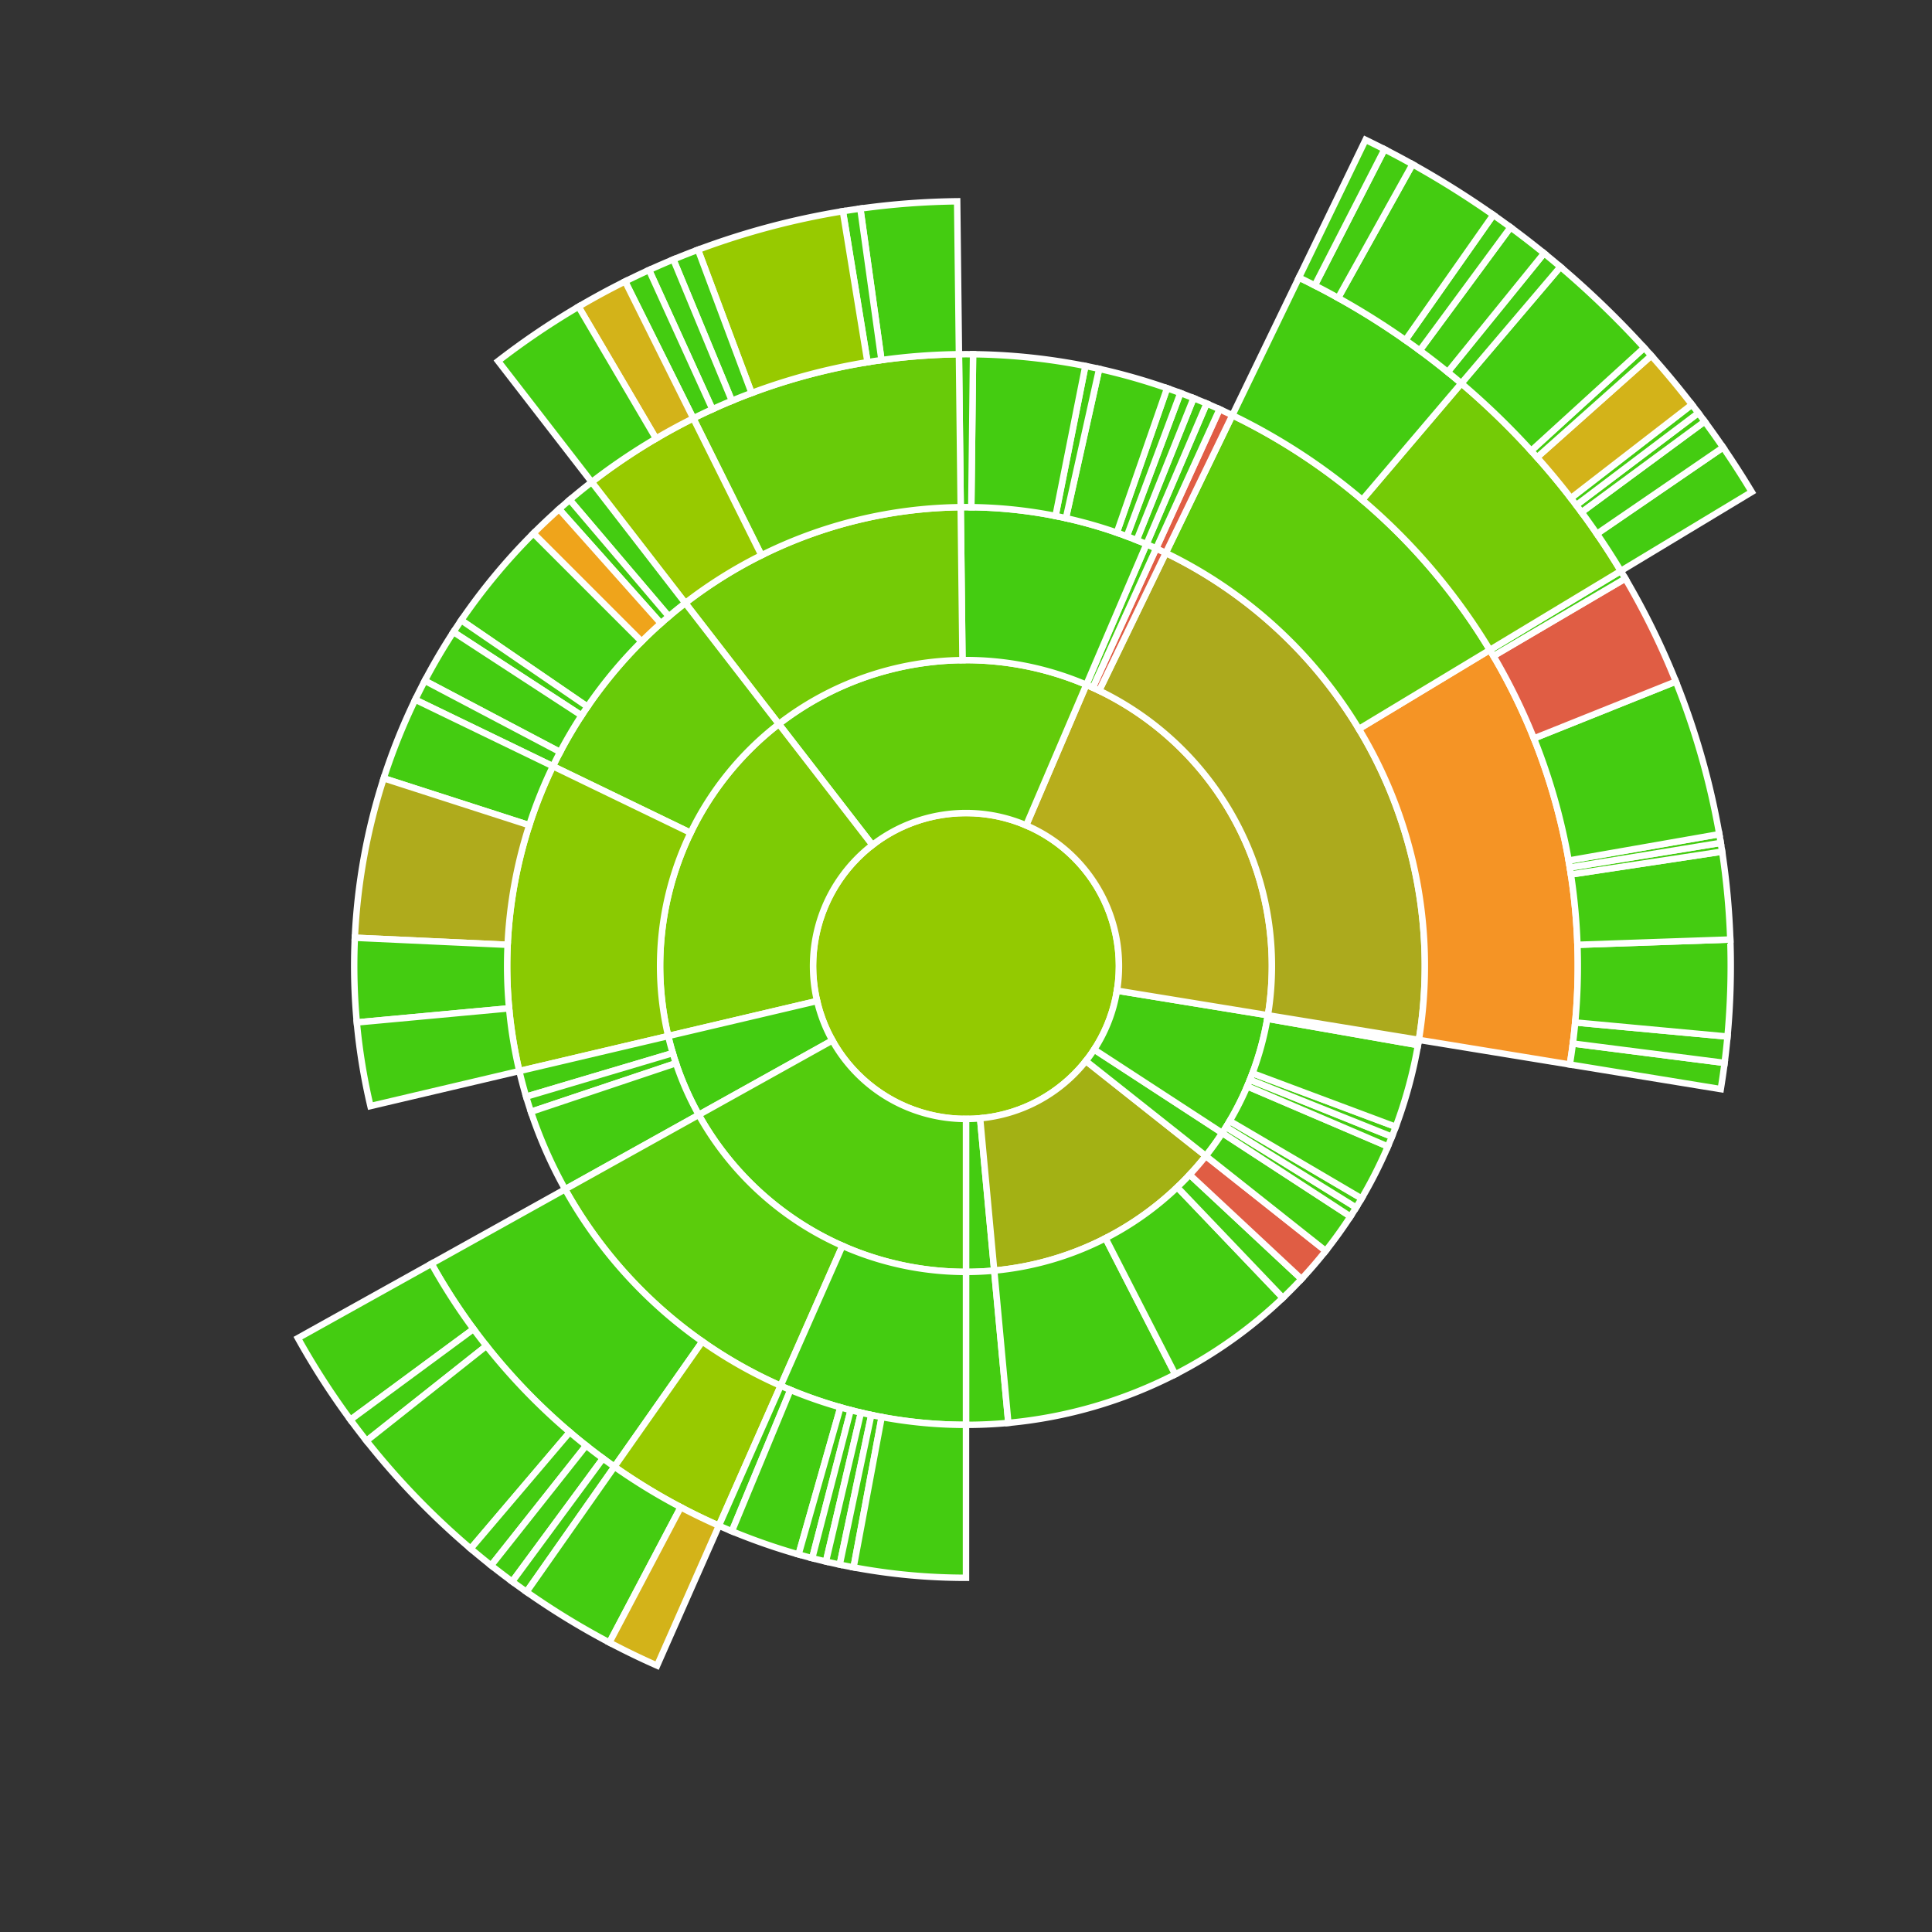 <svg baseProfile="full" width="300" height="300" viewBox="0 0 300 300" version="1.1"
xmlns="http://www.w3.org/2000/svg" xmlns:ev="http://www.w3.org/2001/xml-events"
xmlns:xlink="http://www.w3.org/1999/xlink">

<rect x="0" y="0" width="300" height="300" fill="#333333" stroke="none"/>

<style>rect.s{mask:url(#mask);}</style>
<defs>
  <pattern id="white" width="4" height="4" patternUnits="userSpaceOnUse" patternTransform="rotate(45)">
    <rect width="2" height="2" transform="translate(0,0)" fill="white"></rect>
  </pattern>
  <mask id="mask">
    <rect x="0" y="0" width="100%" height="100%" fill="url(#white)"></rect>
  </mask>
</defs>

<circle cx="150.0" cy="150.0" fill="#93ca01" r="23.75" stroke="white" stroke-width="1" />
<path d="M 150.0 173.75 L 150.0 197.5 A 47.5 47.5 0 0 0 154.383 197.297 L 152.191 173.649 A 23.75 23.75 0 0 1 150.0 173.75 z" fill="#4c1" stroke="white" stroke-width="1" />
<path d="M 150.0 197.5 L 150.0 221.25 A 71.25 71.25 0 0 0 156.574 220.946 L 154.383 197.297 A 47.5 47.5 0 0 1 150.0 197.5 z" fill="#4c1" stroke="white" stroke-width="1" />
<path d="M 152.191 173.649 L 154.383 197.297 A 47.5 47.5 0 0 0 187.235 179.493 L 168.617 164.747 A 23.75 23.75 0 0 1 152.191 173.649 z" fill="#a3b114" stroke="white" stroke-width="1" />
<path d="M 154.383 197.297 L 156.574 220.946 A 71.25 71.25 0 0 0 182.493 213.409 L 171.662 192.273 A 47.5 47.5 0 0 1 154.383 197.297 z" fill="#4c1" stroke="white" stroke-width="1" />
<path d="M 171.662 192.273 L 182.493 213.409 A 71.25 71.25 0 0 0 199.204 201.532 L 182.803 184.354 A 47.5 47.5 0 0 1 171.662 192.273 z" fill="#4c1" stroke="white" stroke-width="1" />
<path d="M 182.803 184.354 L 199.204 201.532 A 71.25 71.25 0 0 0 202.096 198.606 L 184.731 182.404 A 47.5 47.5 0 0 1 182.803 184.354 z" fill="#4c1" stroke="white" stroke-width="1" />
<path d="M 184.731 182.404 L 202.096 198.606 A 71.25 71.25 0 0 0 205.852 194.24 L 187.235 179.493 A 47.5 47.5 0 0 1 184.731 182.404 z" fill="#e05d44" stroke="white" stroke-width="1" />
<path d="M 168.617 164.747 L 187.235 179.493 A 47.5 47.5 0 0 0 189.797 175.932 L 169.898 162.966 A 23.75 23.75 0 0 1 168.617 164.747 z" fill="#4c1" stroke="white" stroke-width="1" />
<path d="M 187.235 179.493 L 205.852 194.24 A 71.25 71.25 0 0 0 209.695 188.898 L 189.797 175.932 A 47.5 47.5 0 0 1 187.235 179.493 z" fill="#4c1" stroke="white" stroke-width="1" />
<path d="M 169.898 162.966 L 189.797 175.932 A 47.5 47.5 0 0 0 196.88 157.647 L 173.44 153.824 A 23.75 23.75 0 0 1 169.898 162.966 z" fill="#4c1" stroke="white" stroke-width="1" />
<path d="M 189.797 175.932 L 209.695 188.898 A 71.25 71.25 0 0 0 210.578 187.508 L 190.385 175.006 A 47.5 47.5 0 0 1 189.797 175.932 z" fill="#4c1" stroke="white" stroke-width="1" />
<path d="M 190.385 175.006 L 210.578 187.508 A 71.25 71.25 0 0 0 211.428 186.099 L 190.952 174.066 A 47.5 47.5 0 0 1 190.385 175.006 z" fill="#4c1" stroke="white" stroke-width="1" />
<path d="M 190.952 174.066 L 211.428 186.099 A 71.25 71.25 0 0 0 215.507 178.025 L 193.671 168.683 A 47.5 47.5 0 0 1 190.952 174.066 z" fill="#4c1" stroke="white" stroke-width="1" />
<path d="M 193.671 168.683 L 215.507 178.025 A 71.25 71.25 0 0 0 216.137 176.504 L 194.091 167.669 A 47.5 47.5 0 0 1 193.671 168.683 z" fill="#4c1" stroke="white" stroke-width="1" />
<path d="M 194.091 167.669 L 216.137 176.504 A 71.25 71.25 0 0 0 216.731 174.969 L 194.488 166.646 A 47.5 47.5 0 0 1 194.091 167.669 z" fill="#4c1" stroke="white" stroke-width="1" />
<path d="M 194.488 166.646 L 216.731 174.969 A 71.25 71.25 0 0 0 220.183 162.282 L 196.789 158.188 A 47.5 47.5 0 0 1 194.488 166.646 z" fill="#4c1" stroke="white" stroke-width="1" />
<path d="M 196.789 158.188 L 220.183 162.282 A 71.25 71.25 0 0 0 220.321 161.471 L 196.88 157.647 A 47.5 47.5 0 0 1 196.789 158.188 z" fill="#4c1" stroke="white" stroke-width="1" />
<path d="M 173.44 153.824 L 196.88 157.647 A 47.5 47.5 0 0 0 168.683 106.329 L 159.342 128.164 A 23.75 23.75 0 0 1 173.44 153.824 z" fill="#b7ae1c" stroke="white" stroke-width="1" />
<path d="M 196.88 157.647 L 220.321 161.471 A 71.25 71.25 0 0 0 181.02 85.857 L 170.68 107.238 A 47.5 47.5 0 0 1 196.88 157.647 z" fill="#acaa1d" stroke="white" stroke-width="1" />
<path d="M 220.321 161.471 L 243.761 165.295 A 95.0 95.0 0 0 0 231.343 100.925 L 211.007 113.194 A 71.25 71.25 0 0 1 220.321 161.471 z" fill="#f59425" stroke="white" stroke-width="1" />
<path d="M 243.761 165.295 L 267.201 169.118 A 118.75 118.75 0 0 0 267.793 165.047 L 244.234 162.037 A 95.0 95.0 0 0 1 243.761 165.295 z" fill="#4c1" stroke="white" stroke-width="1" />
<path d="M 244.234 162.037 L 267.793 165.047 A 118.75 118.75 0 0 0 268.243 160.957 L 244.595 158.765 A 95.0 95.0 0 0 1 244.234 162.037 z" fill="#4c1" stroke="white" stroke-width="1" />
<path d="M 244.595 158.765 L 268.243 160.957 A 118.75 118.75 0 0 0 268.679 145.886 L 244.943 146.709 A 95.0 95.0 0 0 1 244.595 158.765 z" fill="#4c1" stroke="white" stroke-width="1" />
<path d="M 244.943 146.709 L 268.679 145.886 A 118.75 118.75 0 0 0 267.414 132.237 L 243.931 135.789 A 95.0 95.0 0 0 1 244.943 146.709 z" fill="#4c1" stroke="white" stroke-width="1" />
<path d="M 243.931 135.789 L 267.414 132.237 A 118.75 118.75 0 0 0 267.201 130.882 L 243.761 134.705 A 95.0 95.0 0 0 1 243.931 135.789 z" fill="#4c1" stroke="white" stroke-width="1" />
<path d="M 243.761 134.705 L 267.201 130.882 A 118.75 118.75 0 0 0 266.972 129.529 L 243.578 133.624 A 95.0 95.0 0 0 1 243.761 134.705 z" fill="#4c1" stroke="white" stroke-width="1" />
<path d="M 243.578 133.624 L 266.972 129.529 A 118.75 118.75 0 0 0 260.228 105.827 L 238.183 114.661 A 95.0 95.0 0 0 1 243.578 133.624 z" fill="#4c1" stroke="white" stroke-width="1" />
<path d="M 238.183 114.661 L 260.228 105.827 A 118.75 118.75 0 0 0 252.38 89.835 L 231.904 101.868 A 95.0 95.0 0 0 1 238.183 114.661 z" fill="#e05d44" stroke="white" stroke-width="1" />
<path d="M 231.904 101.868 L 252.38 89.835 A 118.75 118.75 0 0 0 251.679 88.656 L 231.343 100.925 A 95.0 95.0 0 0 1 231.904 101.868 z" fill="#4c1" stroke="white" stroke-width="1" />
<path d="M 211.007 113.194 L 231.343 100.925 A 95.0 95.0 0 0 0 191.36 64.476 L 181.02 85.857 A 71.25 71.25 0 0 1 211.007 113.194 z" fill="#5fcc0b" stroke="white" stroke-width="1" />
<path d="M 231.343 100.925 L 251.679 88.656 A 118.75 118.75 0 0 0 226.913 59.524 L 211.531 77.619 A 95.0 95.0 0 0 1 231.343 100.925 z" fill="#74cb06" stroke="white" stroke-width="1" />
<path d="M 251.679 88.656 L 272.014 76.388 A 142.5 142.5 0 0 0 267.562 69.468 L 247.968 82.89 A 118.75 118.75 0 0 1 251.679 88.656 z" fill="#4c1" stroke="white" stroke-width="1" />
<path d="M 247.968 82.89 L 267.562 69.468 A 142.5 142.5 0 0 0 264.702 65.444 L 245.585 79.536 A 118.75 118.75 0 0 1 247.968 82.89 z" fill="#4c1" stroke="white" stroke-width="1" />
<path d="M 245.585 79.536 L 264.702 65.444 A 142.5 142.5 0 0 0 263.717 64.125 L 244.765 78.437 A 118.75 118.75 0 0 1 245.585 79.536 z" fill="#4c1" stroke="white" stroke-width="1" />
<path d="M 244.765 78.437 L 263.717 64.125 A 142.5 142.5 0 0 0 262.718 62.817 L 243.932 77.347 A 118.75 118.75 0 0 1 244.765 78.437 z" fill="#4c1" stroke="white" stroke-width="1" />
<path d="M 243.932 77.347 L 262.718 62.817 A 142.5 142.5 0 0 0 256.411 55.221 L 238.675 71.018 A 118.75 118.75 0 0 1 243.932 77.347 z" fill="#d3b319" stroke="white" stroke-width="1" />
<path d="M 238.675 71.018 L 256.411 55.221 A 142.5 142.5 0 0 0 255.309 53.998 L 237.757 69.999 A 118.75 118.75 0 0 1 238.675 71.018 z" fill="#4c1" stroke="white" stroke-width="1" />
<path d="M 237.757 69.999 L 255.309 53.998 A 142.5 142.5 0 0 0 242.296 41.429 L 226.913 59.524 A 118.75 118.75 0 0 1 237.757 69.999 z" fill="#4c1" stroke="white" stroke-width="1" />
<path d="M 211.531 77.619 L 226.913 59.524 A 118.75 118.75 0 0 0 201.7 43.095 L 191.36 64.476 A 95.0 95.0 0 0 1 211.531 77.619 z" fill="#4c1" stroke="white" stroke-width="1" />
<path d="M 226.913 59.524 L 242.296 41.429 A 142.5 142.5 0 0 0 239.763 39.326 L 224.803 57.771 A 118.75 118.75 0 0 1 226.913 59.524 z" fill="#4c1" stroke="white" stroke-width="1" />
<path d="M 224.803 57.771 L 239.763 39.326 A 142.5 142.5 0 0 0 234.556 35.298 L 220.464 54.415 A 118.75 118.75 0 0 1 224.803 57.771 z" fill="#4c1" stroke="white" stroke-width="1" />
<path d="M 220.464 54.415 L 234.556 35.298 A 142.5 142.5 0 0 0 231.884 33.376 L 218.237 52.813 A 118.75 118.75 0 0 1 220.464 54.415 z" fill="#4c1" stroke="white" stroke-width="1" />
<path d="M 218.237 52.813 L 231.884 33.376 A 142.5 142.5 0 0 0 219.341 25.509 L 207.784 46.257 A 118.75 118.75 0 0 1 218.237 52.813 z" fill="#4c1" stroke="white" stroke-width="1" />
<path d="M 207.784 46.257 L 219.341 25.509 A 142.5 142.5 0 0 0 214.987 23.181 L 204.156 44.318 A 118.75 118.75 0 0 1 207.784 46.257 z" fill="#4c1" stroke="white" stroke-width="1" />
<path d="M 204.156 44.318 L 214.987 23.181 A 142.5 142.5 0 0 0 212.04 21.714 L 201.7 43.095 A 118.75 118.75 0 0 1 204.156 44.318 z" fill="#4c1" stroke="white" stroke-width="1" />
<path d="M 170.68 107.238 L 181.02 85.857 A 71.25 71.25 0 0 0 179.53 85.158 L 169.687 106.772 A 47.5 47.5 0 0 1 170.68 107.238 z" fill="#e05d44" stroke="white" stroke-width="1" />
<path d="M 181.02 85.857 L 191.36 64.476 A 95.0 95.0 0 0 0 189.374 63.544 L 179.53 85.158 A 71.25 71.25 0 0 1 181.02 85.857 z" fill="#e05d44" stroke="white" stroke-width="1" />
<path d="M 169.687 106.772 L 179.53 85.158 A 71.25 71.25 0 0 0 178.025 84.493 L 168.683 106.329 A 47.5 47.5 0 0 1 169.687 106.772 z" fill="#4c1" stroke="white" stroke-width="1" />
<path d="M 179.53 85.158 L 189.374 63.544 A 95.0 95.0 0 0 0 187.366 62.657 L 178.025 84.493 A 71.25 71.25 0 0 1 179.53 85.158 z" fill="#4c1" stroke="white" stroke-width="1" />
<path d="M 159.342 128.164 L 168.683 106.329 A 47.5 47.5 0 0 0 120.939 112.427 L 135.469 131.214 A 23.75 23.75 0 0 1 159.342 128.164 z" fill="#63cc0a" stroke="white" stroke-width="1" />
<path d="M 168.683 106.329 L 178.025 84.493 A 71.25 71.25 0 0 0 149.177 78.755 L 149.451 102.503 A 47.5 47.5 0 0 1 168.683 106.329 z" fill="#4c1" stroke="white" stroke-width="1" />
<path d="M 178.025 84.493 L 187.366 62.657 A 95.0 95.0 0 0 0 185.339 61.817 L 176.504 83.863 A 71.25 71.25 0 0 1 178.025 84.493 z" fill="#4c1" stroke="white" stroke-width="1" />
<path d="M 176.504 83.863 L 185.339 61.817 A 95.0 95.0 0 0 0 183.293 61.025 L 174.969 83.269 A 71.25 71.25 0 0 1 176.504 83.863 z" fill="#4c1" stroke="white" stroke-width="1" />
<path d="M 174.969 83.269 L 183.293 61.025 A 95.0 95.0 0 0 0 181.229 60.279 L 173.421 82.71 A 71.25 71.25 0 0 1 174.969 83.269 z" fill="#4c1" stroke="white" stroke-width="1" />
<path d="M 173.421 82.71 L 181.229 60.279 A 95.0 95.0 0 0 0 170.681 57.278 L 165.511 80.459 A 71.25 71.25 0 0 1 173.421 82.71 z" fill="#4c1" stroke="white" stroke-width="1" />
<path d="M 165.511 80.459 L 170.681 57.278 A 95.0 95.0 0 0 0 168.534 56.825 L 163.9 80.119 A 71.25 71.25 0 0 1 165.511 80.459 z" fill="#4c1" stroke="white" stroke-width="1" />
<path d="M 163.9 80.119 L 168.534 56.825 A 95.0 95.0 0 0 0 151.097 55.006 L 150.823 78.755 A 71.25 71.25 0 0 1 163.9 80.119 z" fill="#4c1" stroke="white" stroke-width="1" />
<path d="M 150.823 78.755 L 151.097 55.006 A 95.0 95.0 0 0 0 148.903 55.006 L 149.177 78.755 A 71.25 71.25 0 0 1 150.823 78.755 z" fill="#4c1" stroke="white" stroke-width="1" />
<path d="M 149.451 102.503 L 149.177 78.755 A 71.25 71.25 0 0 0 106.408 93.641 L 120.939 112.427 A 47.5 47.5 0 0 1 149.451 102.503 z" fill="#74cb06" stroke="white" stroke-width="1" />
<path d="M 149.177 78.755 L 148.903 55.006 A 95.0 95.0 0 0 0 107.655 64.959 L 118.241 86.22 A 71.25 71.25 0 0 1 149.177 78.755 z" fill="#68cb09" stroke="white" stroke-width="1" />
<path d="M 148.903 55.006 L 148.628 31.258 A 118.75 118.75 0 0 0 133.594 32.389 L 136.875 55.911 A 95.0 95.0 0 0 1 148.903 55.006 z" fill="#4c1" stroke="white" stroke-width="1" />
<path d="M 136.875 55.911 L 133.594 32.389 A 118.75 118.75 0 0 0 130.882 32.799 L 134.705 56.239 A 95.0 95.0 0 0 1 136.875 55.911 z" fill="#4c1" stroke="white" stroke-width="1" />
<path d="M 134.705 56.239 L 130.882 32.799 A 118.75 118.75 0 0 0 108.384 38.781 L 116.707 61.025 A 95.0 95.0 0 0 1 134.705 56.239 z" fill="#97ca00" stroke="white" stroke-width="1" />
<path d="M 116.707 61.025 L 108.384 38.781 A 118.75 118.75 0 0 0 104.556 40.289 L 113.645 62.231 A 95.0 95.0 0 0 1 116.707 61.025 z" fill="#4c1" stroke="white" stroke-width="1" />
<path d="M 113.645 62.231 L 104.556 40.289 A 118.75 118.75 0 0 0 100.783 41.929 L 110.626 63.544 A 95.0 95.0 0 0 1 113.645 62.231 z" fill="#4c1" stroke="white" stroke-width="1" />
<path d="M 110.626 63.544 L 100.783 41.929 A 118.75 118.75 0 0 0 97.069 43.699 L 107.655 64.959 A 95.0 95.0 0 0 1 110.626 63.544 z" fill="#4c1" stroke="white" stroke-width="1" />
<path d="M 118.241 86.22 L 107.655 64.959 A 95.0 95.0 0 0 0 91.878 74.855 L 106.408 93.641 A 71.25 71.25 0 0 1 118.241 86.22 z" fill="#97ca00" stroke="white" stroke-width="1" />
<path d="M 107.655 64.959 L 97.069 43.699 A 118.75 118.75 0 0 0 89.835 47.62 L 101.868 68.096 A 95.0 95.0 0 0 1 107.655 64.959 z" fill="#d3b319" stroke="white" stroke-width="1" />
<path d="M 101.868 68.096 L 89.835 47.62 A 118.75 118.75 0 0 0 77.347 56.068 L 91.878 74.855 A 95.0 95.0 0 0 1 101.868 68.096 z" fill="#4c1" stroke="white" stroke-width="1" />
<path d="M 135.469 131.214 L 120.939 112.427 A 47.5 47.5 0 0 0 103.762 160.875 L 126.881 155.438 A 23.75 23.75 0 0 1 135.469 131.214 z" fill="#7dcb05" stroke="white" stroke-width="1" />
<path d="M 120.939 112.427 L 106.408 93.641 A 71.25 71.25 0 0 0 85.857 118.98 L 107.238 129.32 A 47.5 47.5 0 0 1 120.939 112.427 z" fill="#68cb09" stroke="white" stroke-width="1" />
<path d="M 106.408 93.641 L 91.878 74.855 A 95.0 95.0 0 0 0 88.469 77.619 L 103.852 95.714 A 71.25 71.25 0 0 1 106.408 93.641 z" fill="#4c1" stroke="white" stroke-width="1" />
<path d="M 103.852 95.714 L 88.469 77.619 A 95.0 95.0 0 0 0 86.814 79.06 L 102.611 96.795 A 71.25 71.25 0 0 1 103.852 95.714 z" fill="#4c1" stroke="white" stroke-width="1" />
<path d="M 102.611 96.795 L 86.814 79.06 A 95.0 95.0 0 0 0 82.825 82.825 L 99.619 99.619 A 71.25 71.25 0 0 1 102.611 96.795 z" fill="#efa41b" stroke="white" stroke-width="1" />
<path d="M 99.619 99.619 L 82.825 82.825 A 95.0 95.0 0 0 0 71.625 96.312 L 91.219 109.734 A 71.25 71.25 0 0 1 99.619 99.619 z" fill="#4c1" stroke="white" stroke-width="1" />
<path d="M 91.219 109.734 L 71.625 96.312 A 95.0 95.0 0 0 0 70.406 98.137 L 90.305 111.102 A 71.25 71.25 0 0 1 91.219 109.734 z" fill="#4c1" stroke="white" stroke-width="1" />
<path d="M 90.305 111.102 L 70.406 98.137 A 95.0 95.0 0 0 0 65.96 105.702 L 86.97 116.776 A 71.25 71.25 0 0 1 90.305 111.102 z" fill="#4c1" stroke="white" stroke-width="1" />
<path d="M 86.97 116.776 L 65.96 105.702 A 95.0 95.0 0 0 0 64.476 108.64 L 85.857 118.98 A 71.25 71.25 0 0 1 86.97 116.776 z" fill="#4c1" stroke="white" stroke-width="1" />
<path d="M 107.238 129.32 L 85.857 118.98 A 71.25 71.25 0 0 0 80.643 166.313 L 103.762 160.875 A 47.5 47.5 0 0 1 107.238 129.32 z" fill="#8aca02" stroke="white" stroke-width="1" />
<path d="M 85.857 118.98 L 64.476 108.64 A 95.0 95.0 0 0 0 59.582 120.852 L 82.187 128.139 A 71.25 71.25 0 0 1 85.857 118.98 z" fill="#4c1" stroke="white" stroke-width="1" />
<path d="M 82.187 128.139 L 59.582 120.852 A 95.0 95.0 0 0 0 55.101 145.613 L 78.826 146.709 A 71.25 71.25 0 0 1 82.187 128.139 z" fill="#afab1c" stroke="white" stroke-width="1" />
<path d="M 78.826 146.709 L 55.101 145.613 A 95.0 95.0 0 0 0 55.405 158.765 L 79.054 156.574 A 71.25 71.25 0 0 1 78.826 146.709 z" fill="#4c1" stroke="white" stroke-width="1" />
<path d="M 79.054 156.574 L 55.405 158.765 A 95.0 95.0 0 0 0 57.523 171.75 L 80.643 166.313 A 71.25 71.25 0 0 1 79.054 156.574 z" fill="#4c1" stroke="white" stroke-width="1" />
<path d="M 126.881 155.438 L 103.762 160.875 A 47.5 47.5 0 0 0 108.503 173.114 L 129.251 161.557 A 23.75 23.75 0 0 1 126.881 155.438 z" fill="#4c1" stroke="white" stroke-width="1" />
<path d="M 103.762 160.875 L 80.643 166.313 A 71.25 71.25 0 0 0 81.7 170.289 L 104.466 163.526 A 47.5 47.5 0 0 1 103.762 160.875 z" fill="#4c1" stroke="white" stroke-width="1" />
<path d="M 104.466 163.526 L 81.7 170.289 A 71.25 71.25 0 0 0 82.444 172.643 L 104.962 165.095 A 47.5 47.5 0 0 1 104.466 163.526 z" fill="#4c1" stroke="white" stroke-width="1" />
<path d="M 104.962 165.095 L 82.444 172.643 A 71.25 71.25 0 0 0 87.754 184.671 L 108.503 173.114 A 47.5 47.5 0 0 1 104.962 165.095 z" fill="#4c1" stroke="white" stroke-width="1" />
<path d="M 129.251 161.557 L 108.503 173.114 A 47.5 47.5 0 0 0 150.0 197.5 L 150.0 173.75 A 23.75 23.75 0 0 1 129.251 161.557 z" fill="#53cc0d" stroke="white" stroke-width="1" />
<path d="M 108.503 173.114 L 87.754 184.671 A 71.25 71.25 0 0 0 121.221 215.179 L 130.814 193.453 A 47.5 47.5 0 0 1 108.503 173.114 z" fill="#5bcc0c" stroke="white" stroke-width="1" />
<path d="M 87.754 184.671 L 67.006 196.227 A 95.0 95.0 0 0 0 95.41 227.749 L 109.058 208.312 A 71.25 71.25 0 0 1 87.754 184.671 z" fill="#4c1" stroke="white" stroke-width="1" />
<path d="M 67.006 196.227 L 46.257 207.784 A 118.75 118.75 0 0 0 54.415 220.464 L 73.532 206.371 A 95.0 95.0 0 0 1 67.006 196.227 z" fill="#4c1" stroke="white" stroke-width="1" />
<path d="M 73.532 206.371 L 54.415 220.464 A 118.75 118.75 0 0 0 56.914 223.733 L 75.531 208.986 A 95.0 95.0 0 0 1 73.532 206.371 z" fill="#4c1" stroke="white" stroke-width="1" />
<path d="M 75.531 208.986 L 56.914 223.733 A 118.75 118.75 0 0 0 73.087 240.476 L 88.469 222.381 A 95.0 95.0 0 0 1 75.531 208.986 z" fill="#4c1" stroke="white" stroke-width="1" />
<path d="M 88.469 222.381 L 73.087 240.476 A 118.75 118.75 0 0 0 76.267 243.086 L 91.014 224.469 A 95.0 95.0 0 0 1 88.469 222.381 z" fill="#4c1" stroke="white" stroke-width="1" />
<path d="M 91.014 224.469 L 76.267 243.086 A 118.75 118.75 0 0 0 79.536 245.585 L 93.629 226.468 A 95.0 95.0 0 0 1 91.014 224.469 z" fill="#4c1" stroke="white" stroke-width="1" />
<path d="M 93.629 226.468 L 79.536 245.585 A 118.75 118.75 0 0 0 81.763 247.187 L 95.41 227.749 A 95.0 95.0 0 0 1 93.629 226.468 z" fill="#4c1" stroke="white" stroke-width="1" />
<path d="M 109.058 208.312 L 95.41 227.749 A 95.0 95.0 0 0 0 111.628 236.905 L 121.221 215.179 A 71.25 71.25 0 0 1 109.058 208.312 z" fill="#97ca00" stroke="white" stroke-width="1" />
<path d="M 95.41 227.749 L 81.763 247.187 A 118.75 118.75 0 0 0 94.627 255.05 L 105.702 234.04 A 95.0 95.0 0 0 1 95.41 227.749 z" fill="#4c1" stroke="white" stroke-width="1" />
<path d="M 105.702 234.04 L 94.627 255.05 A 118.75 118.75 0 0 0 102.034 258.632 L 111.628 236.905 A 95.0 95.0 0 0 1 105.702 234.04 z" fill="#d3b319" stroke="white" stroke-width="1" />
<path d="M 130.814 193.453 L 121.221 215.179 A 71.25 71.25 0 0 0 150 221.25 L 150.0 197.5 A 47.5 47.5 0 0 1 130.814 193.453 z" fill="#4c1" stroke="white" stroke-width="1" />
<path d="M 121.221 215.179 L 111.628 236.905 A 95.0 95.0 0 0 0 113.645 237.769 L 122.734 215.826 A 71.25 71.25 0 0 1 121.221 215.179 z" fill="#4c1" stroke="white" stroke-width="1" />
<path d="M 122.734 215.826 L 113.645 237.769 A 95.0 95.0 0 0 0 124.002 241.373 L 130.502 218.53 A 71.25 71.25 0 0 1 122.734 215.826 z" fill="#4c1" stroke="white" stroke-width="1" />
<path d="M 130.502 218.53 L 124.002 241.373 A 95.0 95.0 0 0 0 126.119 241.95 L 132.09 218.962 A 71.25 71.25 0 0 1 130.502 218.53 z" fill="#4c1" stroke="white" stroke-width="1" />
<path d="M 132.09 218.962 L 126.119 241.95 A 95.0 95.0 0 0 0 128.25 242.477 L 133.687 219.357 A 71.25 71.25 0 0 1 132.09 218.962 z" fill="#4c1" stroke="white" stroke-width="1" />
<path d="M 133.687 219.357 L 128.25 242.477 A 95.0 95.0 0 0 0 130.392 242.954 L 135.294 219.716 A 71.25 71.25 0 0 1 133.687 219.357 z" fill="#4c1" stroke="white" stroke-width="1" />
<path d="M 135.294 219.716 L 130.392 242.954 A 95.0 95.0 0 0 0 132.544 243.382 L 136.908 220.037 A 71.25 71.25 0 0 1 135.294 219.716 z" fill="#4c1" stroke="white" stroke-width="1" />
<path d="M 136.908 220.037 L 132.544 243.382 A 95.0 95.0 0 0 0 150 245.0 L 150 221.25 A 71.25 71.25 0 0 1 136.908 220.037 z" fill="#4c1" stroke="white" stroke-width="1" />
</svg>